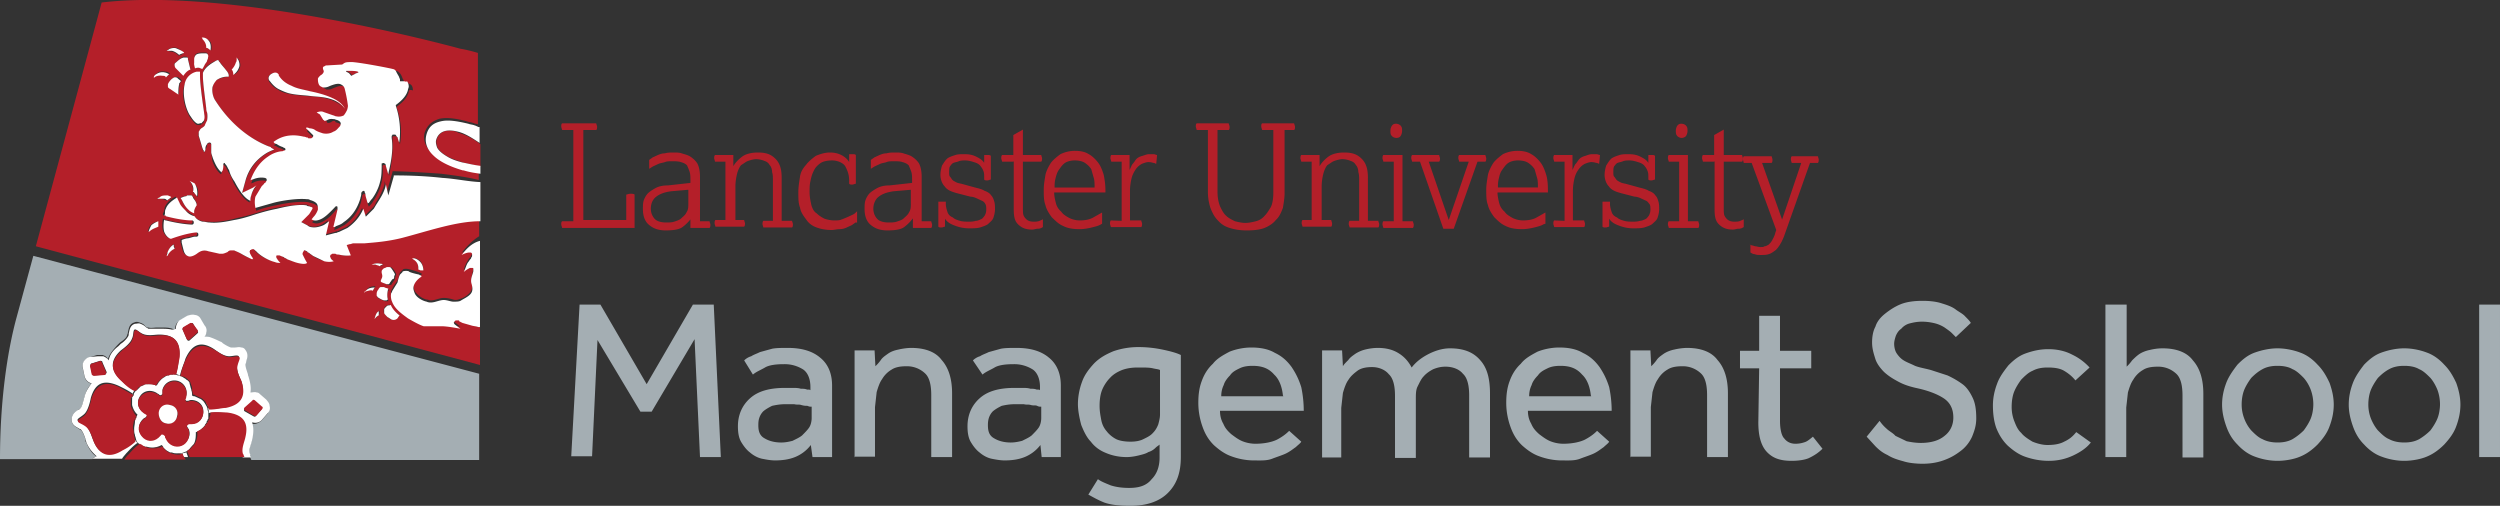 <?xml version="1.0" encoding="utf-8"?><svg xmlns="http://www.w3.org/2000/svg" xmlns:xlink="http://www.w3.org/1999/xlink" viewBox="0 0 600 121.4"><rect x="0" y="0" width="600" height="121.4" fill="#333333" stroke="none"/><g fill="#b41f29"><path d="M137.6 53V31.2h-2.7c0-.2-.2-.6-.2-.8 0-.4 0-.6.2-.8h8.2c0 .2.2.6.2.8 0 .4 0 .6-.2.8H140v21.6h10.3v-6.1c.2 0 .6-.2 1-.2s.8 0 1 .2v8h-17.4c0-.2-.2-.6-.2-.8 0-.4 0-.6.2-.8h2.7V53zm28.3-.6c-.6.8-1.3 1.5-2.1 2.1s-2.3.8-4 .8-2.9-.4-4-1.3c-1-.8-1.5-2.1-1.5-3.8 0-.8 0-1.5.2-2.1s.6-1.3 1-1.7 1-.8 1.9-1.3c.8-.4 1.7-.6 2.9-.6l5.4-.6v-.8c0-.6 0-1.3-.2-1.9s-.4-1-.6-1.5c-.4-.4-.8-.6-1.5-.8-.6-.2-1.3-.2-2.1-.2-.6 0-1.3 0-1.7.2-.6.2-1 .2-1.5.4l-1.3.6c-.4.2-.6.4-1 .6v-2.1c.2-.2.6-.4.8-.6l1.3-.6c.5-.2 1-.4 1.7-.4.6-.2 1.5-.2 2.1-.2s1.3 0 1.9.2 1.5.4 2.1.8 1.3 1 1.7 1.7c.4.8.6 1.9.6 3.1v10.7h2.3c0 .2.2.6.2.8s0 .6-.2.8h-4.6v-2.3h.2zm-.2-6.9l-4.6.4c-1.5.2-2.7.6-3.6 1.3s-1.3 1.7-1.3 2.9c0 1 .4 1.9 1 2.5s1.7.8 2.7.8c.6 0 1.3 0 1.9-.2s1.3-.4 1.7-.8 1-.8 1.3-1.5c.4-.6.4-1.3.4-2.1v-3.4h.5v.1zm8.4 7.5V38.8h-2.5c0-.2-.2-.6-.2-.8s0-.6.2-.8h4.4v2.7c.4-.8 1.3-1.7 2.1-2.3s2.1-1 3.8-1c1.9 0 3.1.4 4.2 1.5s1.5 2.5 1.5 4.6V53h2.5c0 .2.2.6.2.8s0 .6-.2.8h-6.9c0-.2-.2-.6-.2-.8s0-.6.2-.8h2.3v-9.6c0-.8 0-1.5-.2-2.1 0-.6-.2-1.3-.6-1.7-.2-.4-.6-.8-1.3-1-.4-.2-1.3-.4-1.9-.4s-1.3.2-1.9.4-1 .6-1.7 1c-.4.4-.8 1.3-1 2.1s-.4 1.9-.4 3.1v8h2.1c0 .2.2.6.2.8s0 .6-.2.8h-6.9c0-.2-.2-.6-.2-.8s0-.6.2-.8h2.5v.2h-.1zm31.2.4c-.2.2-.6.4-.8.6l-1.3.6c-.4.2-1 .4-1.7.4s-1.3.2-1.9.2c-1.3 0-2.5-.2-3.6-.6s-1.9-1-2.5-1.9c-.6-.8-1.3-1.7-1.5-2.9-.4-1-.4-2.3-.4-3.6s.2-2.5.4-3.8.8-2.1 1.5-2.9c.6-.8 1.5-1.5 2.3-2.1 1-.4 2.1-.8 3.4-.8 1 0 1.9.2 2.7.6s1.5 1 1.9 1.7V37h.8c.4 0 .6 0 .8.2v6.9c-.2 0-.6.2-.8.2-.4 0-.6 0-.8-.2v-.7c0-1.5-.4-2.5-1-3.6-.6-.8-1.9-1.3-3.1-1.3-1 0-2.1.2-2.7.6s-1.3 1-1.7 1.9c-.4.8-.6 1.5-.8 2.5-.2.8-.2 1.7-.2 2.5 0 1.3.2 2.1.4 3.1.2.8.6 1.7 1.3 2.1.6.6 1.3 1 1.9 1.3.6.2 1.5.4 2.3.4.6 0 1.3 0 1.7-.2.6-.2 1-.4 1.5-.6l1.3-.6c.4-.2.6-.4 1-.8v2.7h-.4zm13.8-1c-.6.8-1.3 1.5-2.1 2.1s-2.3.8-4 .8-2.9-.4-4-1.3c-1-.8-1.5-2.1-1.5-3.8 0-.8 0-1.5.2-2.1s.6-1.3 1-1.7 1-.8 1.9-1.3c.8-.4 1.7-.6 2.9-.6l5.4-.6v-.8c0-.6 0-1.3-.2-1.9s-.4-1-.6-1.5c-.4-.4-.8-.6-1.5-.8-.6-.2-1.3-.2-2.1-.2-.6 0-1.3 0-1.7.2-.6.2-1 .2-1.5.4l-1.3.6c-.4.2-.6.4-1 .6v-2.1c.2-.2.6-.4.8-.6l1.3-.6c.5-.2 1-.4 1.7-.4.6-.2 1.5-.2 2.1-.2s1.3 0 1.9.2 1.5.4 2.1.8 1.3 1 1.7 1.7c.4.8.6 1.9.6 3.1v10.7h2.3c0 .2.2.6.2.8s0 .6-.2.8h-4.4v-2.3zm0-6.9l-4.6.4c-1.5.2-2.7.6-3.6 1.3-.8.6-1.3 1.7-1.3 2.9 0 1 .4 1.9 1 2.5s1.7.8 2.7.8c.6 0 1.3 0 1.9-.2s1.3-.4 1.7-.8 1-.8 1.3-1.5c.4-.6.4-1.3.4-2.1v-3.4h.5v.1zm6.3 2.9h1.6v.6c0 .6.2 1.3.4 1.9s.6 1 1.3 1.3c.4.4 1 .6 1.7.8.6.2 1.5.2 2.1.2s1 0 1.7-.2c.4 0 .8-.2 1.3-.4.4-.2.6-.6.8-.8.2-.4.4-.8.4-1.5 0-.4 0-1-.2-1.3a1.56 1.56 0 0 0-.8-.8l-1.3-.6c-.4-.2-1-.4-1.5-.4l-3.1-.8c-1.5-.4-2.5-.8-3.1-1.7-.6-.6-1-1.7-1-2.7 0-.8.2-1.7.4-2.3.4-.6.8-1.3 1.3-1.7.6-.4 1.3-.6 1.9-.8s1.5-.2 2.1-.2c1.3 0 2.1.2 2.9.6s1.5.8 1.9 1.5v-1.9h.8c.4 0 .6 0 .8.2v5.7c-.2 0-.6.2-.8.2-.4 0-.6 0-.8-.2v-.8c0-.4 0-.8-.2-1.3s-.4-.8-.8-1.3c-.4-.4-.8-.6-1.5-.8-.6-.2-1.3-.4-2.1-.4-.4 0-1 0-1.5.2-.4.2-.8.2-1.3.4-.4.2-.6.6-.8.8-.2.4-.2.8-.2 1.5 0 .4 0 .8.2 1s.4.6.6.8.6.4 1 .6.8.2 1.5.4l2.9.8c.8.2 1.7.4 2.3.8.6.2 1.3.6 1.5 1 .4.4.6.8.8 1.5.2.6.2 1.3.2 1.9 0 .8-.2 1.5-.4 2.1s-.8 1-1.3 1.5c-.6.4-1.3.6-1.9.8-.8.2-1.7.2-2.5.2a9.34 9.34 0 0 1-3.4-.6c-1.1-.4-1.9-.8-2.5-1.7v1.9c-.2 0-.6.2-.8.2-.4 0-.6 0-.8-.2v-6h.2z"/><use xlink:href="#B"/><path d="M264.3 53.8c-.6.4-1.5.6-2.3.8s-1.9.4-2.9.4c-1.5 0-2.9-.2-4-.8-1-.4-1.9-1.3-2.7-2.1-.6-.8-1.3-1.9-1.5-2.9-.4-1-.4-2.3-.4-3.6s.2-2.3.4-3.6c.2-1 .8-2.1 1.3-2.9.6-.8 1.5-1.5 2.3-2.1a8.11 8.11 0 0 1 3.4-.8c1.3 0 2.5.2 3.4.8.8.4 1.7 1.3 2.3 2.1s1 1.9 1.3 2.9c.2 1 .4 2.3.4 3.6v.6H253c0 .8.2 1.7.4 2.5a3.93 3.93 0 0 0 1.3 2.1c.4.6 1 1 1.9 1.5.8.4 1.7.6 2.5.6 1.3 0 2.3-.2 3.1-.6l2.3-1.3v2.7l-.2.1zm-1.6-9c0-.6 0-1.5-.2-2.1l-.6-2.1c-.4-.6-.8-1-1.5-1.5-.6-.4-1.5-.6-2.5-.6-.8 0-1.7.2-2.3.6s-1 1-1.5 1.7c-.4.6-.6 1.3-.8 2.1s-.2 1.5-.2 2.1h9.6v-.2zm6.5 8.2V38.8h-2.5c0-.2-.2-.6-.2-.8s0-.6.2-.8h4.4v3.6l.6-1.3c.4-.4.6-.8 1-1.3.4-.4.8-.6 1.5-.8s1-.4 1.7-.4h1c.2 0 .6.2.8.2l-.2 2.1c-.2 0-.4-.2-.6-.2s-.6-.2-1.3-.2c-.4 0-1 .2-1.5.4a4.17 4.17 0 0 0-1.5 1.3c-.4.6-.8 1.3-1 2.1s-.4 1.9-.4 3.1v7.1h2.7c0 .2.2.6.2.8s0 .6-.2.8h-7.3c0-.2-.2-.6-.2-.8s0-.6.2-.8l2.6.1zm20.7-21.8h-2.7c0-.2-.2-.6-.2-.8 0-.4 0-.6.2-.8h7.7c0 .2.2.6.2.8 0 .4 0 .6-.2.8h-2.7v14.7c0 1.5.2 2.5.6 3.6.4.8.8 1.7 1.5 2.3.6.6 1.5 1 2.1 1.3.8.2 1.7.4 2.5.4s1.7-.2 2.5-.4a3.93 3.93 0 0 0 2.1-1.3c.6-.6 1-1.3 1.5-2.1.4-.8.6-2.1.6-3.4V31.2h-2.7c0-.2-.2-.6-.2-.8 0-.4 0-.6.2-.8h7.7c0 .2.2.6.2.8 0 .4 0 .6-.2.8h-2.3v15.1c0 1.3-.2 2.3-.4 3.6-.4 1-.8 2.1-1.7 2.9-.6.8-1.7 1.5-2.7 1.9s-2.5.6-4.2.6-2.9-.2-4.2-.6-2.1-1-2.9-1.9c-.8-.8-1.3-1.9-1.7-2.9-.4-1.3-.6-2.5-.6-3.8V31.2zM314.8 53V38.8h-2.5c0-.2-.2-.6-.2-.8s0-.6.2-.8h4.4v2.7c.4-.8 1.3-1.7 2.1-2.3s2.1-1 3.8-1c1.9 0 3.1.4 4.2 1.5s1.5 2.5 1.5 4.6V53h2.5c0 .2.2.6.2.8s0 .6-.2.8h-6.9c0-.2-.2-.6-.2-.8s0-.6.2-.8h2.3v-9.6c0-.8 0-1.5-.2-2.1 0-.6-.2-1.3-.6-1.7-.2-.4-.6-.8-1.3-1-.4-.2-1.3-.4-1.9-.4s-1.3.2-1.9.4-1 .6-1.7 1c-.4.4-.8 1.3-1 2.1s-.4 1.9-.4 3.1v8h2.3c0 .2.2.6.2.8s0 .6-.2.8h-6.9c0-.2-.2-.6-.2-.8s0-.6.2-.8h2.3l-.1.2zm19.7 0V38.8H332c0-.2-.2-.6-.2-.8s0-.6.2-.8h4.6v15.9h2.5c0 .2.2.6.2.8s0 .6-.2.8H332c0-.2-.2-.6-.2-.8s0-.6.2-.8h2.5V53zm.6-19.9a1.53 1.53 0 0 1-1-.4c-.4-.4-.4-.8-.4-1.3 0-.6.2-1 .4-1.3.4-.4.6-.4 1-.4a1.53 1.53 0 0 1 1 .4c.4.4.4.8.4 1.3 0 .6-.2 1-.4 1.3s-.6.4-1 .4zm5.7 5.7h-1.9c0-.2-.2-.6-.2-.8s0-.6.2-.8h6.5c0 .2.2.6.2.8s0 .6-.2.8h-2.5l4.8 14 4.8-14h-2.3c0-.2-.2-.6-.2-.8s0-.6.2-.8h6.3c0 .2.2.6.2.8s0 .6-.2.8h-1.9l-5.7 16.1h-2.5l-5.6-16.1zm29.7 15c-.6.4-1.5.6-2.3.8s-1.9.4-2.9.4c-1.5 0-2.9-.2-4-.8-1-.4-1.9-1.3-2.7-2.1-.6-.8-1.3-1.9-1.5-2.9-.4-1-.4-2.3-.4-3.6s.2-2.3.4-3.6c.2-1 .8-2.1 1.3-2.9.6-.8 1.5-1.5 2.3-2.1a8.11 8.11 0 0 1 3.4-.8c1.3 0 2.5.2 3.4.8.8.4 1.7 1.3 2.3 2.1s1 1.9 1.3 2.9.4 2.3.4 3.6v.6h-12.1c0 .8.2 1.7.4 2.5a3.93 3.93 0 0 0 1.3 2.1c.4.6 1 1 1.9 1.5.8.4 1.7.6 2.5.6 1.3 0 2.3-.2 3.1-.6l2.3-1.3v2.7l-.4.1zm-1.4-9c0-.6 0-1.5-.2-2.1l-.6-2.1c-.4-.6-.8-1-1.5-1.5-.6-.4-1.5-.6-2.5-.6-.8 0-1.7.2-2.3.6s-1 1-1.5 1.7-.6 1.3-.8 2.1-.2 1.5-.2 2.1h9.6v-.2zm6.4 8.2V38.8H373c0-.2-.2-.6-.2-.8s0-.6.2-.8h4.4v3.6l.6-1.3c.4-.4.6-.8 1-1.3.4-.4.8-.6 1.5-.8.6-.2 1-.4 1.7-.4h1c.2 0 .6.2.8.2l-.2 2.1c-.2 0-.4-.2-.6-.2s-.6-.2-1.3-.2c-.4 0-1 .2-1.5.4a4.17 4.17 0 0 0-1.5 1.3c-.5.7-.8 1.3-1 2.1s-.4 1.9-.4 3.1v7.1h2.7c0 .2.2.6.2.8s0 .6-.2.8H373c0-.2-.2-.6-.2-.8s0-.6.2-.8l2.5.1zm9.3-4.6h1.6v.6c0 .6.2 1.3.4 1.9s.6 1 1.3 1.3c.4.4 1 .6 1.7.8.6.2 1.5.2 2.1.2s1 0 1.7-.2c.4 0 .8-.2 1.3-.4.4-.2.6-.6.8-.8.2-.4.4-.8.4-1.5 0-.4 0-1-.2-1.3-.2-.2-.4-.6-.8-.8l-1.3-.6c-.4-.2-1-.4-1.5-.4l-3.1-.8c-1.5-.4-2.5-.8-3.1-1.7-.6-.6-1-1.7-1-2.7 0-.8.2-1.7.4-2.3.4-.6.8-1.3 1.3-1.7.6-.4 1.3-.6 1.9-.8s1.5-.2 2.1-.2c1.3 0 2.1.2 2.9.6s1.5.8 1.9 1.5v-1.9h.8c.4 0 .6 0 .8.2v5.7c-.2 0-.6.2-.8.2-.4 0-.6 0-.8-.2v-.8c0-.4 0-.8-.2-1.3s-.4-.8-.8-1.3c-.4-.4-.8-.6-1.5-.8-.6-.2-1.3-.4-2.1-.4-.4 0-1 0-1.5.2-.4.2-.8.2-1.3.4-.4.2-.6.6-.8.8-.2.4-.2.8-.2 1.5 0 .4 0 .8.2 1s.4.6.6.8.6.4 1 .6.8.2 1.5.4l2.9.8c.8.2 1.7.4 2.3.8.6.2 1.3.6 1.5 1 .4.4.6.8.8 1.5.2.6.2 1.3.2 1.9 0 .8-.2 1.5-.4 2.1s-.8 1-1.3 1.5c-.6.4-1.3.6-1.9.8-.8.2-1.7.2-2.5.2a9.34 9.34 0 0 1-3.4-.6c-1.1-.4-1.9-.8-2.5-1.7v1.9c-.2 0-.6.2-.8.2-.4 0-.6 0-.8-.2v-6h.2zM403 53V38.8h-2.5c0-.2-.2-.6-.2-.8s0-.6.2-.8h4.6v15.9h2.5c0 .2.2.6.2.8s0 .6-.2.8h-7.1c0-.2-.2-.6-.2-.8s0-.6.2-.8h2.5V53zm.6-19.9a1.53 1.53 0 0 1-1-.4c-.4-.4-.4-.8-.4-1.3 0-.6.2-1 .4-1.3.4-.4.6-.4 1-.4a1.53 1.53 0 0 1 1 .4c.4.4.4.8.4 1.3 0 .6-.2 1-.4 1.3a1.53 1.53 0 0 1-1 .4z"/><use xlink:href="#B" x="168.2"/><path d="M419.9 58.7c.4.2.8.2 1.3.4.4 0 .8.2 1.3.2.4 0 .8 0 1-.2.4 0 .6-.2 1-.4.2-.2.6-.6.8-1s.6-1 .8-1.9l.2-.6-5.9-16.1h-1.9c0-.2-.2-.6-.2-.8s0-.6.2-.8h6.7c0 .2.2.6.2.8s0 .6-.2.8h-2.3l4.8 13.6 4.6-13.6H430c0-.2-.2-.6-.2-.8s0-.6.2-.8h6.3c0 .2.2.6.2.8s0 .6-.2.8h-1.9l-6.3 17.8c-.6 1.5-1.3 2.5-1.9 3.1-.6.4-1 .8-1.7 1-.6.2-1.3.2-1.9.2s-1 0-1.5-.2c-.4 0-.6-.2-1-.4v-1.9h-.2z"/></g><path d="M139.1 73.1h5l11.1 19.1 11.1-19.1h5l1.7 36.6h-5l-1.3-28.3-10.3 17.4h-2.7l-10.3-17.2-1.3 27.9h-5l2-36.4zm55.5 33.7a9.02 9.02 0 0 1-3.8 2.9c-1.5.6-3.1.8-4.8.8-1 0-2.1-.2-3.1-.4s-2.1-.8-2.9-1.5c-.8-.6-1.5-1.5-2.1-2.5s-.8-2.3-.8-3.8c0-2.7 1-5 2.9-6.7s4.6-2.5 8.4-2.5h1.9c.6 0 1.3 0 1.9.2.6 0 1 0 1.5.2.4 0 .8 0 .8.2v-.8c0-1.9-.6-3.4-1.7-4.2a8.31 8.31 0 0 0-4.6-1.3c-1.9 0-3.6.2-4.6.8s-2.1 1-2.9 1.7l-2.1-3.4c.4-.4 1-.8 1.7-1 .6-.4 1.3-.6 2.1-1l2.9-.8c1-.2 2.3-.2 3.8-.2 3.4 0 5.9.8 7.7 2.3 1.9 1.5 2.9 3.8 2.9 6.7v17.2H195l-.4-2.9zm0-9.2c-.2 0-.4 0-.8-.2-.4 0-.8 0-1.5-.2-.6-.2-1 0-1.7-.2h-1.9c-1.5 0-2.5.2-3.4.4-.8.4-1.5.8-2.1 1.3-.4.4-.8 1-1 1.7-.2.6-.2 1.3-.2 1.7 0 1.5.4 2.5 1.5 3.1 1 .6 2.3 1 4 1 1 0 1.9-.2 2.7-.4.8-.4 1.7-.8 2.3-1.3.6-.6 1.3-1.3 1.7-1.9s.6-1.5.6-2.3v-2.7h-.2zm10.5 12.2V84.1h4.8l.2 3.8c.4-.4.8-.8 1.3-1.5.4-.6 1-1 1.7-1.5s1.5-.8 2.5-1c.8-.2 2.1-.4 3.1-.4 3.4 0 5.9 1 7.3 2.9 1.7 1.9 2.5 4.6 2.5 8v15.3h-5V94.8c0-2.3-.4-4.2-1.5-5.2a6.28 6.28 0 0 0-4.4-1.7c-1.5 0-2.7.2-3.6.8a6.34 6.34 0 0 0-2.3 2.3c-.6.8-1 2.1-1.3 3.1l-.4 3.6v11.9h-5l.1.2zm44.6-3a9.02 9.02 0 0 1-3.8 2.9c-1.5.6-3.1.8-4.8.8-1 0-2.1-.2-3.1-.4s-2.1-.8-2.9-1.5c-.8-.6-1.5-1.5-2.1-2.5s-.8-2.3-.8-3.8c0-2.7 1-5 2.9-6.7s4.6-2.5 8.4-2.5h1.9c.6 0 1.3 0 1.9.2.6 0 1 0 1.5.2.4 0 .8 0 .8.2v-.8c0-1.9-.6-3.4-1.7-4.2a8.31 8.31 0 0 0-4.6-1.3c-1.9 0-3.6.2-4.6.8s-2.1 1-2.9 1.7l-2.3-3.4c.4-.4 1-.8 1.7-1 .6-.4 1.3-.6 2.1-1l2.9-.8c1-.2 2.3-.2 3.8-.2 3.4 0 5.9.8 7.7 2.3 1.9 1.5 2.9 3.8 2.9 6.7v17.2H250l-.3-2.9zm0-9.2c-.2 0-.4 0-.8-.2s-.8 0-1.5-.2-1 0-1.7-.2h-1.9c-1.5 0-2.5.2-3.4.4-.8.4-1.5.8-2.1 1.3-.4.4-.8 1-1 1.7s-.2 1.3-.2 1.7c0 1.5.4 2.5 1.5 3.1 1 .6 2.3 1 4 1 1 0 1.9-.2 2.7-.4.8-.4 1.7-.8 2.3-1.3.6-.6 1.3-1.3 1.7-1.9s.6-1.5.6-2.3v-2.7h-.2zm13.8 17.4c.8.6 1.9 1 3.1 1.5 1.3.4 2.7.6 4.4.6 2.5 0 4.2-.6 5.4-2.1 1.3-1.3 1.9-3.1 1.9-5.2v-3.1c-.2.2-.6.4-1 .8s-1 .8-1.7 1c-.6.4-1.5.6-2.3.8s-1.9.4-2.9.4c-1.9 0-3.6-.4-5-1-1.5-.6-2.7-1.5-3.6-2.7-1-1-1.7-2.5-2.3-4-.4-1.5-.8-3.4-.8-5 0-1.9.4-3.8 1-5.4.6-1.7 1.7-3.1 2.9-4.4 1.3-1.3 2.7-2.1 4.6-2.9a18.23 18.23 0 0 1 5.9-1 28.1 28.1 0 0 1 5.9.6c1.9.4 3.4.8 4.4 1.3v24.5c0 3.8-1 6.5-3.1 8.6s-5.2 3.1-9 3.1c-2.5 0-4.6-.2-6.3-.8-1.5-.6-2.7-1.3-3.8-1.9l2.3-3.7zm14.9-26.2c-.4-.2-.8-.2-1.7-.4-.8-.2-1.9-.2-3.6-.2-1.5 0-2.7.2-3.8.6-1 .4-2.1 1-2.9 1.9-.8.8-1.5 1.9-1.9 2.9s-.6 2.3-.6 3.8c0 1.3.2 2.3.4 3.4.2 1 .6 1.9 1.3 2.7.6.8 1.5 1.5 2.3 1.9s2.1.6 3.4.6 2.3-.2 3.1-.6 1.7-.8 2.3-1.5c.6-.6 1-1.3 1.3-2.1.2-.8.4-1.5.4-2.3V88.8zm33.9 17.2c-.2.4-.8.8-1.3 1.3-.6.4-1.3 1-2.3 1.5-.8.4-2.1.8-3.4 1.3s-2.7.4-4.4.4c-1.9 0-3.8-.4-5.4-1-1.7-.6-3.1-1.7-4.2-2.7-1.3-1.3-2.1-2.7-2.7-4.4s-1-3.6-1-5.7c0-1.9.2-3.6.8-5.2.6-1.7 1.5-3.1 2.7-4.2 1-1.3 2.5-2.1 4-2.9 1.5-.6 3.4-1 5.2-1 2.3 0 4.2.4 5.7 1.3 1.7.8 2.9 1.9 4 3.4 1 1.5 1.7 2.9 2.3 4.8a27.6 27.6 0 0 1 .6 5.7h-20.1c0 1 .2 2.1.8 3.1.4 1 1 1.7 1.9 2.5.8.6 1.7 1.3 2.7 1.7s2.1.6 3.1.6c2.1 0 4-.4 5.2-1 1.5-.8 2.3-1.5 2.9-2.1l2.9 2.6zm-4.4-11.1c-.2-1.9-.8-3.8-2.1-5-1.3-1.5-2.9-2.1-5.2-2.1-1.3 0-2.3.2-3.1.6s-1.7.8-2.3 1.7c-.6.6-1.3 1.5-1.5 2.3-.4.8-.6 1.7-.6 2.7H308l-.1-.2zm9.4 14.9V84.1h4.8l.2 3.8c.2-.4.6-.8 1.3-1.5.4-.6 1-1 1.7-1.5a8.01 8.01 0 0 1 2.3-1c.8-.2 1.9-.4 3.1-.4 1.9 0 3.6.4 5 1.3 1.3.8 2.3 1.9 3.1 3.4 1-1.3 2.3-2.3 3.8-3.1s3.4-1.5 5.4-1.5c3.4 0 5.7 1 7.3 2.9 1.7 1.9 2.3 4.6 2.3 8v15.3h-5V94.9c0-2.3-.4-4.2-1.5-5.2-.8-1-2.3-1.7-4.2-1.7-1 0-1.9.2-2.9.6-.8.4-1.7 1-2.3 1.7-.6.6-1 1.5-1.5 2.5-.4.8-.4 1.9-.4 2.9v14.2h-5V95c0-2.3-.4-4.2-1.5-5.2-.8-1-2.3-1.7-4-1.7-1.3 0-2.5.2-3.4.8-.8.6-1.7 1.3-2.3 2.3-.6.8-1 2.1-1.3 3.1l-.4 3.6v11.9h-4.6zm68.9-3.8c-.2.4-.8.8-1.3 1.3-.6.4-1.3 1-2.3 1.5-.8.4-2.1.8-3.4 1.3s-2.7.4-4.4.4c-1.9 0-3.8-.4-5.4-1-1.7-.6-3.1-1.7-4.2-2.7-1.3-1.3-2.1-2.7-2.7-4.4s-1-3.6-1-5.7c0-1.9.2-3.6.8-5.2.6-1.7 1.5-3.1 2.7-4.2 1-1.3 2.5-2.1 4-2.9 1.5-.6 3.4-1 5.2-1 2.3 0 4.2.4 5.7 1.3 1.7.8 2.9 1.9 4 3.4 1 1.5 1.7 2.9 2.3 4.8a27.6 27.6 0 0 1 .6 5.7h-20.1c0 1 .2 2.1.8 3.1.4 1 1 1.7 1.9 2.5.8.6 1.7 1.3 2.7 1.7s2.1.6 3.1.6c2.1 0 4-.4 5.2-1 1.5-.8 2.3-1.5 2.9-2.1l2.9 2.6zm-4.4-11.1c-.2-1.9-.8-3.8-2.1-5-1.3-1.5-2.9-2.1-5.2-2.1-1.3 0-2.3.2-3.1.6s-1.7.8-2.3 1.7c-.6.6-1.3 1.5-1.5 2.3-.4.8-.6 1.7-.6 2.7h14.9l-.1-.2zm9.5 14.9V84.1h4.8l.2 3.8c.4-.4.8-.8 1.3-1.5.4-.6 1-1 1.7-1.5.6-.4 1.5-.8 2.5-1 .8-.2 2.1-.4 3.1-.4 3.4 0 5.9 1 7.3 2.9 1.7 1.9 2.5 4.6 2.5 8v15.3h-5V94.8c0-2.3-.4-4.2-1.5-5.2a6.28 6.28 0 0 0-4.4-1.7c-1.5 0-2.7.2-3.6.8a6.34 6.34 0 0 0-2.3 2.3c-.6.8-1 2.1-1.3 3.1l-.4 3.6v11.9h-5l.1.2zm30.9-21.4h-4.6v-4.2h4.6v-8.4h5v8.4h7.5v4.2h-7.5V101c0 2.1.4 3.6 1 4.2.6.8 1.5 1.3 2.7 1.3 1 0 1.7-.2 2.3-.4s1.3-.8 1.9-1.3l2.3 2.9c-1 1-2.1 1.7-3.4 2.3-1 .4-2.5.6-4 .6-2.7 0-4.6-.6-6.1-2.3-1.3-1.5-1.9-3.8-1.9-6.9l.2-13zm28.9 12.6a9.7 9.7 0 0 0 1.7 1.9c.6.6 1.5 1 2.1 1.7l2.7 1.3c1 .2 2.1.4 3.4.4 2.5 0 4.4-.6 5.7-1.7 1.3-1 2.1-2.5 2.1-4.4 0-2.1-.8-3.6-2.3-4.6s-3.8-1.9-6.7-2.5c-1.7-.4-2.9-.8-4.2-1.5s-2.3-1.3-3.4-2.3c-.8-.8-1.7-1.9-2.1-3.1-.4-1.3-.8-2.5-.8-4 0-1.3.2-2.7.8-3.8.4-1.3 1.3-2.3 2.3-3.1s2.3-1.7 3.8-2.3 3.4-.8 5.2-.8 3.4.2 4.6.6c1.3.4 2.5.8 3.4 1.5.8.6 1.7 1 2.3 1.7.6.6 1 1 1.3 1.5l-3.6 3.4-1-1c-.4-.4-1-.8-1.7-1.3a8.01 8.01 0 0 0-2.3-1c-.8-.2-1.9-.4-3.1-.4s-2.1.2-2.9.4a3.93 3.93 0 0 0-2.1 1.3c-.6.4-1 1-1.3 1.7-.2.6-.4 1.3-.4 1.9 0 .8.2 1.7.6 2.3s1 1.3 1.7 1.7c.6.4 1.7.8 2.7 1.3 1 .4 2.3.6 3.8 1l4 1.3c1.3.6 2.5 1.3 3.6 2.1s1.9 2.1 2.5 3.4.8 2.9.8 4.8c0 1.7-.4 2.9-1 4.4-.6 1.3-1.5 2.5-2.7 3.4-1.3 1-2.5 1.7-4.2 2.3s-3.4.8-5 .8-3.4-.2-4.6-.6c-1.5-.4-2.7-.8-3.8-1.5-1.3-.6-2.1-1.3-2.9-2.1l-2.1-2.3 3.1-3.8zm50.7 5.2c-1 1.3-2.5 2.3-4.2 3.1s-3.6 1.3-5.9 1.3c-2.1 0-4-.4-5.7-1s-3.1-1.7-4.2-2.7c-1.3-1.3-2.1-2.7-2.7-4.2-.6-1.7-.8-3.6-.8-5.4 0-1.9.4-3.6 1-5.2.6-1.7 1.7-3.1 2.7-4.4 1.3-1.3 2.5-2.3 4.2-2.9s3.4-1 5.4-1 4 .4 5.7 1.3c1.7.8 3.1 1.9 4.2 3.1l-3.4 3.1c-.8-1-1.7-1.7-2.7-2.3s-2.3-.8-4-.8c-1.3 0-2.5.2-3.6.8-1 .4-1.9 1.3-2.7 2.1-.6.8-1.3 1.9-1.7 2.9s-.6 2.3-.6 3.6a9.34 9.34 0 0 0 .6 3.4c.4 1 .8 2.1 1.7 2.9.6.8 1.7 1.5 2.7 2.1 1 .4 2.3.8 3.6.8 1.5 0 2.9-.2 4-.8 1.3-.6 2.1-1.3 2.9-2.3l3.5 2.5zm3.8-33.1h4.8V88c.4-.4.8-.8 1.3-1.5.4-.4 1-1 1.7-1.5.6-.4 1.5-.8 2.5-1 .8-.2 1.9-.4 3.1-.4 3.4 0 5.9 1 7.3 2.9 1.7 1.9 2.5 4.6 2.5 8v15.3h-5V94.9c0-2.3-.4-4.2-1.5-5.2a6.28 6.28 0 0 0-4.4-1.7c-1.5 0-2.7.2-3.6.8a6.34 6.34 0 0 0-2.3 2.3c-.6.8-1 2.1-1.3 3.1l-.4 3.6v11.9h-5V73.1h.3zm41 37.5c-1.9 0-3.8-.4-5.4-1-1.7-.6-3.1-1.7-4.2-2.9-1.3-1.3-2.1-2.7-2.7-4.4s-1-3.4-1-5.2c0-1.9.4-3.6 1-5.2s1.7-3.1 2.7-4.4c1.3-1.3 2.5-2.3 4.2-2.9s3.6-1 5.4-1 3.8.4 5.4 1c1.7.6 3.1 1.7 4.2 2.9 1.3 1.3 2.1 2.7 2.9 4.4.6 1.7 1 3.4 1 5.2 0 1.9-.4 3.6-1 5.2-.6 1.7-1.7 3.1-2.9 4.4-1.3 1.3-2.7 2.3-4.2 2.9-1.4.6-3.5 1-5.4 1zm0-4.4c1.3 0 2.5-.2 3.6-.8 1-.6 1.9-1.3 2.7-2.1.6-.8 1.3-1.9 1.7-2.9s.6-2.3.6-3.4a10.16 10.16 0 0 0-.6-3.4c-.4-1.1-1-2.1-1.7-2.9-.8-.8-1.7-1.7-2.7-2.1-1-.6-2.3-.8-3.6-.8s-2.5.2-3.6.8-1.9 1.3-2.7 2.1c-.6.8-1.3 1.9-1.7 2.9s-.6 2.3-.6 3.4a9.34 9.34 0 0 0 .6 3.4c.4 1.1 1 2.1 1.7 2.9.8.8 1.7 1.7 2.7 2.1 1.1.6 2.4.8 3.6.8zm30.4 4.4c-1.9 0-3.8-.4-5.4-1-1.7-.6-3.1-1.7-4.2-2.9-1.3-1.3-2.1-2.7-2.7-4.4s-1-3.4-1-5.2c0-1.9.4-3.6 1-5.2s1.7-3.1 2.7-4.4c1.3-1.3 2.5-2.3 4.2-2.9s3.6-1 5.4-1c1.9 0 3.8.4 5.4 1 1.7.6 3.1 1.7 4.2 2.9 1.3 1.3 2.1 2.7 2.9 4.4.6 1.7 1 3.4 1 5.2 0 1.9-.4 3.6-1 5.2-.6 1.7-1.7 3.1-2.9 4.4-1.3 1.3-2.7 2.3-4.2 2.9-1.4.6-3.5 1-5.4 1zm0-4.4c1.3 0 2.5-.2 3.6-.8 1-.6 1.9-1.3 2.7-2.1.6-.8 1.3-1.9 1.7-2.9s.6-2.3.6-3.4a10.16 10.16 0 0 0-.6-3.4c-.4-1-1-2.1-1.7-2.9-.8-.8-1.7-1.7-2.7-2.1-1-.6-2.3-.8-3.6-.8s-2.5.2-3.6.8-1.9 1.3-2.7 2.1c-.6.8-1.3 1.9-1.7 2.9s-.6 2.3-.6 3.4a9.34 9.34 0 0 0 .6 3.4c.4 1 1 2.1 1.7 2.9.8.8 1.7 1.7 2.7 2.1 1.1.6 2.4.8 3.6.8zm18-33.1h5v36.6h-5V73.1zM8 61.4L4 76.1c-2.3 8.4-4 20.3-4 34.1h22.2a1.1 1.1 0 0 1 1-.6c-1-.6-1.9-1.9-2.5-3.4-.2-.2-.2-.4-.2-.8-.2-.6-.6-1.7-1-2.1-.2-.2-.4-.2-.6-.4-.6-.4-1.7-.8-1.7-2.1s.8-1.9 1.5-2.3c.2-.2.4-.4.6-.4.4-.4.6-1.5.8-2.1 0-.2.2-.6.2-.8.4-1.5 1-2.5 1.7-3.1-.8-.2-1.5-.8-1.7-1.7l-.4-1.9c-.2-.6 0-1.3.2-1.7s.8-.8 1.3-1l1.9-.6h1.3c.6.2 1 .4 1.3 1 .4-1.3 1.3-2.3 2.3-3.4l.6-.6c.6-.4 1.5-1 1.7-1.7 0-.2.2-.4.2-.8.2-.6.2-1.9 1.5-2.3.4-.2.8-.2 1.3 0 .6.2 1 .4 1.3.8.2.2.4.4.6.4h.2c.6.2 1.5 0 2.1 0h.8c1 0 1.9 0 2.5.2.2 0 .6.2 1 .4 0-.8.2-1.7 1-2.1l1.7-1c.6-.4 1.3-.4 1.9-.2s1 .4 1.3.8l1 1.7c.4.4.4 1 .4 1.7 0 .4-.2.6-.4 1 .6 0 1 0 1.5.2.8.2 1.5.6 2.3 1 .2.2.4.2.6.4.6.4 1.3.8 1.9 1h1c.4 0 1-.2 1.5 0 .4.2.8.4 1 .6l-.2.2.2-.2c.8 1 .4 2.1.2 2.7-.2.2-.2.6-.2.8 0 .6.4 1.5.6 2.3.2.2.2.6.2.8.4 1.3.6 2.5.4 3.6.4-.2 1-.2 1.5 0 .2 0 .6.2.8.4l1.5 1.3c.4.4.8.8.8 1.5 0 .6 0 1.3-.4 1.7l-1.3 1.5c-.6.6-1.5 1-2.3.8h-.2c.4 1 .4 2.3 0 4.2 0 .2-.2.6-.2.8-.2.6-.4 1.7-.4 2.3 0 .2.2.4.4.8 0 .2.2.4.2.6H115V89.7L8 61.4z" fill="#a4aeb3"/><path d="M84 16.8h-.8c-.4.2.2.4.4.4.2.2.6.4.8.8h.2l.8-.4c.2 0 1-.4 1-.6-.3-.2-2.2-.2-2.4-.2zM8.6 59.1l106.6 28.5V78h-.4c-.4 0-1-.2-1.7-.4L111 77c-.6-.2-.8-.2-.8-.4 0 0-.2 0-.2-.2h-.4c-.2 0-.2 0-.4.2 0 0 0 .2-.2.2v.4c0 .2.2.2.2.2l1.3 1c-1-.2-3.4-.4-4.4-.6h-4.4c-.6-.2-2.3-.8-3.8-1.9-1.7-1-3.1-2.3-3.8-4-.2-.4-.4-1.3-.2-2.1 0-.2 0-.2.2-.4.2-.6.8-1.3 1.3-2.1.4-.8.4-1.5.6-1.9l.8-.8c.6-.2 1.3 0 1.3 0s1.7.4 2.5.8c.2 0 .2 0 .4.2.2 0 .2 0 .2.2 0 0 0 .2-.2.2s-1.5.8-1.7 2.1c-.2.4 0 1 .2 1.7.6 1 1.9 1.9 2.9 2.1.4 0 .6.2 1 .2 1 0 2.1-.6 3.1-.6.8 0 1.7.2 2.3.4s1.3 0 1.7-.2c.8-.2 1.7-.8 2.3-1.5.6-.8.6-1.5.4-2.5s.2-2.1.4-3.1V64l-.2-.2h-.6l-1.5 1a8.01 8.01 0 0 1 1-2.3c.2-.4.4-.6.6-.8s.2-.4.2-.4.2-.2.2-.4v-.4c0-.2-.2-.2-.4-.4h-.2c-.4 0-.8.2-1.5.4-.2 0-.2.2-.4.2.6-.8 2.1-2.7 4.2-4v-3.8c-5.9 0-12.4 2.3-18.8 4-3.4.8-6.7 1.3-9 1.3h-2.7c-.4 0-.6.2-.8.2 0 0-.6.2-.8.2l1 2.5c-.4.2-1.5.4-2.9-.2-.2 0-.6-.2-.8-.2h-.6c-.2 0-.2 0-.4.2l-.2.2v.4s.2.4.8 1c-.6.2-1.5.2-2.3 0a6.81 6.81 0 0 1-2.7-1.3c-.4-.2-.6-.4-.8-.6s-.4-.2-.4-.2-.2-.2-.6-.4h-.4c-.2 0-.2.2-.2.4v.6a66.69 66.69 0 0 0 1 1.9c-.6.2-1.5.2-2.3 0s-1.7-.6-2.3-.8c-.4-.2-.6-.2-.8-.4-.2 0-.2-.2-.2-.2s-.6-.4-1-.4h-.6c-.2 0-.2.2-.2.2 0 .2 0 .4.2.6.2.4.6.8.8 1-.4 0-.8 0-1.3-.2-1.7-.4-3.8-1.5-4.6-2.7l-.2-.2c0-.2-.2-.2-.4-.2s-.4 0-.6.2l-.2.2v.6c.2.4.4.6.6 1 0 .2.2.2.2.4h-.4c-.6-.2-1.5-.6-2.5-1.3-.8-.4-1.3-.6-1.7-.8h-.8c-.2 0-.4.2-.8.4-.4.4-.8.4-1.3.4h-.6l-2.7-.6c-1-.2-1.9 0-2.5.4-1 .8-1.7 1-2.3.8s-.8-.6-1-1c-.2-.6-.4-1.5-.6-2.3v-.6c.6-.2 1-.2 1.5-.4.6-.2 1.3-.2 1.7-.4h.4c.2 0 .4-.2.4-.4V56c0-.2-.2-.4-.4-.4h-.2s-2.3.2-5.9 1.5h-.2c-.4 0-1-.6-1.5-1.7-.2-.8-.2-1.9 0-2.9.2 0 .2 0 .4.2 4 1 6.3 1 6.3 1 .2 0 .4-.2.4-.4v-.2c0-.2-.2-.4-.4-.4h-.2c-.2 0-2.3 0-6.1-1-.2 0-.4 0-.4-.2s0-.4.2-.6c0-.4.2-.6.2-1 .4-1.3 1.7-2.3 2.7-2.7.2.4.4.8.6 1.3.4.6.8 1.3 1.5 1.9.6.4 1.3.8 2.1 1.3.4.6 1 1 1.9 1.3.6.2 1 .2 1.7.2 2.1.2 4-.2 5.9-.6 1.3-.4 2.7-.6 4-1 2.1-.6 4.2-1.3 6.3-1.7 4.2-.8 6.3-.8 7.1-.8.2 0 .4 0 .6.2.6.2.8.4.8.4v.2c0 .2-.2.6-.8 1.3L72 53.1l1.5.8c.2.2.6.2.8.4.8.2 1.9.2 2.9-.4.4-.2 1-.6 1.5-1l-.8 3.4 2.3-.6c.2 0 .4-.2.6-.2h.2c.8-.4 1.7-.8 2.1-1 1.7-1 2.9-2.7 3.8-4.6l.6 1.9 1.9-1.9c.2-.2.6-.6.8-1.3.6-.8 1.5-2.5 2.1-4.4v-.8l.6 2.5 1.3-4.6v-.2c1.5 0 6.5.2 11.7.6 3.1.4 6.3.8 9 1.5v-2.1c-1.3-.2-2.7-.6-4-.8h-.2c-3.1-.8-5.7-2.1-7.1-3.6-1.5-1.5-2.1-3.1-1.7-4.8.6-1.9 1.9-2.9 3.6-3.4 1.9-.4 4.2 0 6.5.6.4.2 1 .2 1.5.4.2 0 .4.2.6.2s.4 0 .6.2V12.7c-2.7-.8-4.2-1-4.2-1S56.7-3.2 24.4.6L8.6 59.1zm90.7 2.7c.4.2 1 .4 1.5.8.4.4.8 1.3.8 2.1h-.6c-.2 0-.4-.2-.6-.2v-.2c0-.6-.2-1.5-1.1-2.5h-.4.4zm-8.2 12.8v.8c-.2.2-.6.4-.8.8l-.2.2c0-.6.2-1.4 1-1.8zm2.1-2.5c0 .2-.2.2-.4.2h-.4c-.4-.2-1-.4-1.7-.8-.2-.2-.2-.2-.2-.4v-.4c0-.4.2-.6.4-1s.4-.6.6-.6h.8c.2 0 .6.2 1 .4 0 .2 0 .2-.2.4-.3.9-.1 1.7.1 2.2zm2.6 3.5c-.2.2-.4.4-.6.8-.4.2-.8.4-1.3.2-.2 0-.6-.2-1-.6s-.6-.8-.8-1v-.8c0-.2.2-.2.2-.4 0 0 0-.2.2-.2l.2-.2c.2 0 .2-.2.4-.2s.4-.2.4 0c.6 1 1.4 1.8 2.3 2.4zm-2.1-11.5c.2 0 .4.2.6.4s.6.8.8 1.3c0 .2-.2.4-.2.6s-.2.6-.2.8c-.2.2-.4.6-.6.8 0 .2-.2.2-.2.4h-.6c-.2 0-.4-.2-.6-.2-.4-.2-.6-.4-.8-.4-.2-.2-.2-.2 0-.2v-.2c0-.2 0-.2.2-.4 0-.4.2-.8 0-1.3v-.4c0-.2.2-.4.4-.4.2-.2.6-.2.8-.4-.1-.4.2-.4.4-.4zm-2.3-.8c.2 0 .4.2.6.2-.2.2-.6.2-.8.4a1.53 1.53 0 0 0-1-.4h-.6c.3-.2.9-.4 1.8-.2zm-3.2 6c.4-.4 1-.6 1.9-.6 0 .2-.2.2-.2.4 0 0-.2.2-.2.4-.4 0-1 0-1.7.2 0 0-.2 0-.2.2 0-.1.2-.4.4-.6zm-47.9-8.8c.2-.6.6-1.5 1.5-1.9v.4c0 .2.2.4.2.6-.6.2-1.3.6-1.7 1.5 0 0 0 .2-.2.2-.1-.1-.1-.5.2-.8zM65 17.8c.4-.4 1.3-.2 1.7.2v.2c.6 1 1.7 1.9 3.1 2.5 1.5.6 2.9.8 4.4 1.3s3.1.6 4.6 1.3c1.5.6 2.9 1.7 3.8 2.9-1-1.3-2.5-2.1-4-2.5s-2.9-.6-4.6-.6c-1.5-.2-3.1-.2-4.8-.6-.8-.2-1.7-.4-2.5-1-.8-.4-1.5-1-2.1-1.9-.3-.5-.3-1.4.4-1.8zm-8.2-2.7c0-.2 0-.4.2-.8v-.4c.2.2.2.4.4.6.2.4.4 1 .2 1.7-.2.6-.4 1-1.3 1.7 0-.4-.2-.8-.4-1.3.1-.2.7-.7.9-1.5zm-8-6.1c.4.2 1 .4 1.5.8.4.4.6 1.3.4 2.3-.2-.2-.4-.4-.8-.6h-.2c0-.4 0-1.5-.6-2.3-.4-.2-.4-.2-.6-.4.1 0 .1.2.3.2zM47 13c.4-.4 1.3-.4 1.9-.4h.4c.4 0 .4.2.6.4v.8c0 .2-.2.4-.2.6s-.4.6-.6 1-.4.6-.6 1c-.2 0-.2-.2-.4-.2h-1.2v-2.3c-.4-.3-.1-.7.1-.9zm-2.3.6c.2 0 .2.2.4.2v.2l.6 2.5c-.6.4-1.3.8-1.7 1.5l-1.9-1.9c-.2-.4-.4-.6-.2-.8 0-.2 0-.2.2-.2l.2-.2a7.66 7.66 0 0 1 1.7-1.3h.7zm-4-1.9c.4-.2 1-.4 1.7-.2.4.2 1 .4 1.7 1.3-.2 0-.2 0-.4.2s-.6.2-.8.4c-.2-.2-.6-.8-1.7-1-.2 0-.4 0-.8-.2H40c.3-.2.5-.5.7-.5zm-3 5.9c.4-.4 1-.6 2.1-.4.4 0 .6.2 1 .4l-.8.8c-.2-.2-.4-.2-.6-.4-.4-.2-1-.2-1.9 0-.2 0-.2 0-.4.2 0 0 .2-.4.6-.6zm0 36.9c-.6 0-1.5.4-2.1 1l-.2.2c.2-.4.2-.8.6-1.5.4-.4.8-.8 1.7-1v1.3zm2.3-6.3c-.2-.2-.6-.2-.8-.4-.4 0-.8-.2-1.3 0h-.2c.2-.2.4-.2.6-.4.6-.2 1.3-.4 2.1-.2.2 0 .4.2.8.4-.5 0-.9.4-1.2.6zm3-25.6c-.6-.4-1.3-.8-1.9-1.3-.4-.2-.6-.4-.6-.6a.37.37 0 0 1 0-.6c.2-.6.8-1.3 1.3-1.5.4-.2.8-.2 1 0 .2 0 .8.6.8.8 0 0 0 .2-.2.2 0 .2 0 .2-.2.4-.2 1-.4 1.8-.2 2.6zM47.2 49c0 .2-.4.6-.6 1.5v.6c-.4-.2-.8-.4-1.3-.8-.8-.6-1.5-1.7-1.7-2.5 0-.2-.2-.2-.2-.4.4-.2 1-.4 1.3-.4s.4 0 .4-.2h.8l.4.4c.2.2.4.6.6 1 .3.4.3.6.3.8zm.2-1.7c-.4-.6-.8-1-.8-1h-.2c0-.4 0-1.5-.6-2.5l-.2-.2c.4.2.8.4 1.3.8s.9 1.5.5 2.9zm0-17.3c-.4 0-.8-.6-1.7-1.7-1-1.5-2.3-5-1.5-7.7.4-1.5 1.3-2.7 2.9-3.1h.9v1c0 2.3 1 8.6 1 9V29c0 .2-.2.6-.4.6-.2.2-.4.4-.6.4h-.6zm12.5 18.6c-1.5-.8-2.7-2.7-3.8-4.6-.4-1-.8-2.1-1.3-2.7-.2-.4-.2-.6-.4-.8 0-.2-.2-.4-.2-.4s0-.2-.2-.2c0 0 0-.2-.2-.2l-.2-.2c-.2 0-.2 0-.2.2v.4c0 .2-.2.6-.2 1.3 0 .2 0 .2-.2.4-1-.8-1.7-2.1-2.1-3.4 0-.8-.2-1.3-.2-1.7v-1.9c0-.2-.2-.4-.4-.4s-.6 0-.6.4c0 .2-.2.8-.4 1v.2c0 .2-.2.4-.2.6l-.2-.2c0-.2-.2-.2-.2-.4-.2-.4-.4-1-.6-1.9-.2-.6-.4-1.3-.4-1.3-.2-.4 0-.8 0-1s.2-.4.4-.6l1-1c.4-.4.6-.8.6-1.3.2-.8 0-1.9 0-1.9s0-.4-.2-1c-.2-1.9-.8-6.1-.8-7.7v-.8c.4-1.7 2.5-2.7 3.1-2.9.4-.2.4-.2.6-.2 0 0 .2.2.4.6.4.4.8 1 1.5 1.9.6.6.6 1 .6 1.3 0 .2-.2.2-.2.2h-.2c-1 .2-1.9.4-2.5.8s-.8 1-1 1.7c-.2 1 0 2.3.6 3.1 4 6.5 9 9.6 12.8 11.1l.6.3s.2 0 .2.2c.2 0 .4.2.6.4-.8.2-1.5.6-2.1 1-2.3 1.5-3.8 3.6-4.8 6.5l-.8 2.9 2.7-1.3c.2 0 .4-.2.6-.2-.6.6-1 1.5-1.3 2.5.1.2-.2.8-.2 1.2zM98.1 22c-.4 1.7-1.9 2.9-2.9 3.6v.2c1.5 4.2 1 7.7.8 8.8-.2-.4-.4-1.3-.4-1.3s0-.2-.2-.2c0-.2-.2-.4-.4-.4h-.6c-.2 0-.2.2-.2.4v.4c.2 3.4-.4 6.7-.8 8.6v.2c-.2-.8-.6-1.9-.6-2.1-.2-.4-.2-.6-.4-.6H92l-.2.2v.2a10.35 10.35 0 0 1-.4 4.4c-.4 1.7-1.3 3.1-1.9 4-.2.4-.6.8-.8 1l-.2.2c0-.2-.2-.4-.2-.6-.2-.4-.2-1-.4-1.7 0-.2 0-.4-.2-.6 0-.2-.2-.2-.2-.2-.2 0-.2 0-.4.2 0 0-.2.2-.2.4v.2c0 .4-.2.6-.2 1-.8 2.9-2.5 4.6-4 5.7-.8.4-1.5.8-1.9 1-.2 0-.4.2-.6.2.2-.8.8-3.1 1-4.2v-.4c0-.2-.2-.2-.2-.4h-.2l-.2.2c-1.3 1.7-2.5 2.5-3.4 2.9-.8.4-1.5.4-1.9.2-.2 0-.4-.2-.4-.2l.6-.6c.4-.4.8-1 1-1.7.2-.4.2-.8-.2-1.3-.2-.4-.8-.8-1.7-1-.2 0-.6-.2-.8-.2-2.1-.2-5 .2-7.7.8-2.1.4-4 1-4.6 1.3-.2-1-.2-2.1 0-2.7.2-1 .8-1.9 1.5-2.5l1-1s.2-.2.2-.4v-.4c0-.2-.2-.2-.4-.2-1-.2-1.9 0-2.5.2-.4.2-.8.4-1 .4 1-3.1 2.7-4.8 4.2-5.7 1.7-1 2.9-1.3 3.4-1.3.2 0 .4 0 .6-.2.2 0 .2-.2.2-.2v-.2c0-.2 0-.2-.2-.2-.2-.2-.4-.2-.4-.2s-.6-.4-1.3-.6c-.4-.2-.6-.4-.8-.4 0 0-.2 0-.2-.2 2.7-2.1 5.9-1.7 7.3-1.3.4 0 .6.2.8.2h.2c.2 0 .2 0 .2.2h.6c.2 0 .2-.2.4-.4v-.4l-1.6-1.6v-.2c.2 0 .4.2.8.2.4.2 1 .4 1.3.4.6.4 1.3.8 1.9.8 1 .2 1.9 0 2.5-.4s1-.8 1.3-1c.2-.2.4-.4.4-.6.2-.4 0-.8-.4-1-.2-.2-.6-.2-1-.4 0-.4-.6-.4-1 0-.4.2-.6.2-.8.2 0 0-.2 0-.2-.2l-.8-1.3c-.4-.2-.6-.4-.6-.4l-.2-.2h.2c.6-.2 1-.2 1.5 0 .4.2 1 .4 2.3.8.2 0 .4 0 .6.2a2.8 2.8 0 0 0 1.9-.2c.4-.2.6-.8.8-1.3.2-.6.2-1 .2-1s-.2-1.9-.8-4.2c-.2-.6-.6-1-1-1-.6-.2-1.5 0-1.9.2-.6.2-1 .4-1 .4-.4.2-1 .2-1.3.2-.4-.2-.8-.4-1-.8s-.4-.8-.2-1.3c0-.2.4-.6.6-.8.4-.2.8-.6.8-1 0-.2-.4-.6-.2-.8 0-.2.2-.2.4-.4.2 0 .4-.2.6-.2.8 0 3.4-.2 3.4-.2.2-.2.4-.4.8-.4.4-.2.8-.2 1.9-.2 2.5.2 9.2 1.5 9.8 1.7.2 0 .4.2.6.4.4.4.6 1 .8 1.5.2.2.2.4.2.6v.4h1c.2 0 .6.2.8.4s.4.6.4 1.3c-1-.3-1 .1-1 .3zm9 9.4c-1 .2-1.9.8-2.3 2.1-.2.6 0 1.3.2 1.9.4.8 1.3 1.5 2.3 2.1s2.5 1 3.8 1.5l4.2 1v-5.4c-1.7-1.3-3.6-2.3-5.2-2.7-.9-.5-2-.7-3-.5z" fill="#b41f29"/><g fill="#fff"><path d="M89.9 76.5c.2 0 .2-.3 0 0 .4-.4.8-.8 1-.8v-1c-.6.3-.8 1.1-1 1.8zm16.3-33.8c-5.2-.6-10.1-.6-11.7-.6v.2l-1.3 4.6-.6-2.7v.2c-.4 1.9-1.5 3.4-2.1 4.4-.4.6-.6 1-.8 1.3L87.8 52l-.6-1.9c-.8 1.9-2.1 3.4-3.8 4.6-.4.2-1.3.6-2.1 1h-.2c-.2.2-.4.2-.6.2l-2.3.6.8-3.4c-.6.4-1 .8-1.5 1-1 .4-1.9.6-2.9.4-.2 0-.6-.2-.8-.4l-1.5-.8 1.9-1.9c.4-.6.6-1 .8-1.3v-.2c0-.2-.4-.2-.8-.4-.2 0-.4 0-.6-.2-1-.2-3.1-.2-7.1.8-2.1.4-4.2 1-6.3 1.7-1.3.4-2.7.8-4 1-1.9.4-4 .8-5.9.6-.6 0-1-.2-1.7-.2-.8-.2-1.5-.6-1.9-1.3a3.93 3.93 0 0 1-2.1-1.3c-.6-.6-1.3-1.3-1.5-1.9-.2-.4-.4-.8-.6-1.3-1 .6-2.3 1.5-2.7 2.7-.2.4-.2.6-.2 1 0 .2 0 .4-.2.6.2 0 .4 0 .4.2 3.8 1 5.9 1 6.1 1h.2c.2 0 .4.2.4.4v.2c0 .2-.2.4-.4.4 0 0-2.3 0-6.3-1-.2 0-.2 0-.4-.2-.2 1-.2 2.1 0 2.9.4 1 1 1.5 1.5 1.7h.2c3.6-1.3 5.7-1.5 5.9-1.5h.2c.2 0 .4.2.4.4v.2c0 .2-.2.4-.4.4h-.4c-.4 0-.8.2-1.7.4-.4 0-1 .2-1.5.4v.6c.2.8.4 1.7.6 2.3.2.4.4.8 1 1 .4.2 1.3 0 2.3-.8.6-.4 1.3-.8 2.5-.4l2.7.6h.6c.4 0 .8-.2 1.3-.4.2-.2.4-.4.8-.4h.8c.4.2 1 .4 1.7.8 1 .6 1.9 1 2.5 1.3h.4s-.2-.2-.2-.4c-.2-.2-.4-.6-.6-1 0-.2-.2-.4 0-.6 0-.2 0-.2.2-.2.2-.2.4-.2.6-.2s.2.2.4.2c0 .2.2.2.2.2.8 1 2.9 2.3 4.6 2.7.4.2 1 .2 1.3.2-.2-.2-.6-.6-.8-1-.2-.2-.2-.4-.2-.6s.2-.2.2-.2h.6c.4.2 1 .4 1 .4l.2.2c.2 0 .4.2.8.4.6.2 1.5.6 2.3.8s1.9.4 2.3 0c-.6-1-1-1.9-1-1.9s-.2-.2 0-.6c0-.2.2-.2.2-.4.2-.2.4-.2.4 0 .4 0 .6.4.6.4s.2 0 .4.2.6.4.8.6c.8.4 1.7.8 2.7 1.3.8.2 1.7.2 2.3 0-.6-.4-.8-.8-.8-1 0 0-.2-.2 0-.4 0 0 0-.2.2-.2.2-.2.2-.2.4-.2h.6c.2.2.6.2.8.2 1.7.4 2.7.2 2.9.2l-1-2.5c.2 0 .6-.2.8-.2s.6-.2.8-.2h2.7c2.3-.2 5.4-.4 9-1.3 6.5-1.7 13-4 18.8-4v-9.4c-2.8-.1-5.9-.8-9.1-1zM111 39c-1.5-.4-2.7-.8-3.8-1.5-1-.6-1.9-1.3-2.3-2.1-.2-.6-.4-1.3-.2-1.9.4-1.3 1.3-1.9 2.3-2.1s2.1 0 2.9.2c1.7.4 3.4 1.5 5.2 2.7v-3.8c-.2 0-.4 0-.6-.2-.2 0-.4-.2-.6-.2-.4-.2-1-.2-1.5-.4-2.5-.6-4.8-1-6.5-.6-1.9.4-3.1 1.3-3.6 3.4-.4 1.7.2 3.4 1.7 4.8 1.5 1.5 4 2.7 7.1 3.6h.2c1.3.4 2.5.6 4 .8v-1.9c-1.7-.2-3.2-.6-4.3-.8zm-10.6 25.3v.4c.2 0 .4.2.6.2h.6c0-1-.4-1.7-.8-2.1s-1-.8-1.5-.8h-.4l.2.2c1.1.6 1.3 1.5 1.3 2.1zm-7.2 9c-.2 0-.4.2-.4.2l-.4.4s-.2.2-.2.4v.8c0 .2.4.6.8 1 .4.2.6.4 1 .6.6.2 1 0 1.3-.2.2-.2.4-.6.6-.8-.8-.6-1.7-1.5-2.1-2.5-.3.1-.6.1-.6.1zm-1.6-8.2v.4c.2.6.2 1 0 1.3 0 .2-.2.4-.2.4v.4c.2.2.4.2.8.4.2 0 .4.2.6.2h.6c0-.2.2-.2.2-.4.2-.2.4-.6.6-.8.4 0 .4-.4.4-.6s.2-.4.2-.6c-.2-.4-.6-1-.8-1.3-.2-.2-.2-.4-.6-.4h-.6c-.2.2-.6.2-.8.4s-.4.4-.4.6zm1.6 4.2c-.4-.2-.8-.2-1-.4h-.8c-.2 0-.4.2-.6.6a1.53 1.53 0 0 0-.4 1v.4c0 .2.2.2.2.4.6.4 1.3.8 1.7.8h.4c.2 0 .2-.2.4-.2-.2-.6-.2-1.5 0-2.3-.1-.1.1-.1.1-.3zM97 19.5h-1v-.4c0-.2-.2-.4-.2-.6-.2-.4-.6-1-.8-1.5-.2-.2-.4-.4-.6-.4-.6-.2-7.3-1.5-9.8-1.7-1 0-1.5 0-1.9.2s-.4.4-.8.4l-3.4.2c-.2 0-.4 0-.6.2-.2 0-.4.2-.4.4 0 .4.2.6.2.8 0 .4-.4.8-.8 1-.2.2-.6.6-.6.8 0 .4 0 .8.2 1.3s.6.6 1 .8c.4 0 .8 0 1.3-.2 0 0 .4-.2 1-.4s1.3-.4 1.9-.2c.4.2.8.4 1 1 .6 2.3.8 4.2.8 4.2s0 .4-.2 1c-.2.4-.4.8-.8 1.3-.4.2-1 .4-1.9.2-.2 0-.4-.2-.6-.2l-2.3-.8c-.4-.2-.8-.2-1.5 0H76l.2.2c.2.2.4.2.6.4l.8 1.3s.2 0 .2.2c.2 0 .4 0 .8-.2.6-.4 1.3-.2 1.7-.2.4.2.8.2 1 .4.4.2.6.6.4 1 0 .2-.2.4-.4.6s-.6.8-1.3 1c-.6.4-1.5.6-2.5.4-.6-.2-1.3-.4-1.9-.8-.2-.2-.8-.4-1.3-.4-.4-.2-.6-.2-.8-.2v.2c0 .2.2.2.4.4l1.2 1.2s.2.2 0 .4c0 .2-.2.2-.4.4h-.6s-.2 0-.2-.2h-.2c-.2 0-.4-.2-.8-.2-1.7-.4-4.6-.8-7.3 1.3 0 0 .2 0 .2.2.2.2.6.2.8.4.6.4 1.3.6 1.3.6s.2.2.4.2l.2.2v.2c0 .2-.2.2-.2.2-.2 0-.4.2-.6.2-.4 0-1.9.2-3.4 1.3-1.5 1-3.1 2.7-4.2 5.7.2-.2.6-.2 1-.4.6-.2 1.5-.4 2.5-.2.2 0 .2.2.4.2v.4c0 .2-.2.2-.2.4l-.2.2s-.2 0-.2.2l-.6.6-1.5 2.5c-.2.8-.2 1.7 0 2.7l4.6-1.3c2.5-.6 5.7-1 7.7-.8.2 0 .6 0 .8.2.8.2 1.5.6 1.7 1s.2.8.2 1.3c-.2.6-.6 1.3-1 1.7-.2.2-.4.6-.6.6.2 0 .2.2.4.2.4.2 1 .2 1.9-.2s1.9-1.3 3.4-2.9l.2-.2h.2c.2 0 .2.2.2.4v.4l-1 4.2c.2 0 .4 0 .6-.2.4-.2 1.3-.4 1.9-1 1.5-1 3.1-2.7 4-5.7 0-.2.2-.6.2-1v-.2c0-.2.2-.4.2-.4s.2-.2.4-.2.2.2.2.2c0 .2.2.4.2.6 0 .4.2 1 .4 1.7 0 .2.2.4.2.6 0 0 0-.2.2-.2.2-.2.4-.6.8-1 .6-.8 1.5-2.3 1.9-4 .4-1.3.4-2.7.4-4.4v.1c0-.2 0-.2.2-.2 0 0 .2-.2.4 0 .2 0 .4.2.4.6l.6 2.1v-.2c.4-1.9 1.3-5.2.8-8.6v-.4c0-.2.2-.2.2-.4h.6c.2 0 .2.2.4.4 0 .2.2.2.2.2s.2.8.4 1.3c.2-1 .6-4.6-.8-8.8v-.2c.8-.6 2.5-1.9 2.9-3.6 0-.2.2-.6.2-.8 0-.6-.2-1-.4-1.3-.3.2-.5 0-.7 0zm-11.9-1.7l-.8.4c-.2-.2-.4-.6-.8-.8 0 0-.6-.2-.4-.4h.8c.2 0 2.3 0 2.1.4.1 0-.7.2-.9.4z"/><path d="M45.5 43.4l.2.2c.8 1 .8 1.9.6 2.5h.2a7.22 7.22 0 0 0 .8 1c.2-1.5-.2-2.5-.6-3.1l-1.2-.6zm.8 3.9c-.2-.2-.2-.4-.4-.4h-.8c-.2 0-.2 0-.4.2-.4 0-.8.2-1.3.4 0 .2 0 .2.2.4.4.8.8 1.7 1.7 2.5.4.4.8.6 1.3.8v-.6c.2-.8.6-1.3.6-1.3 0-.2 0-.4-.2-.8-.2-.5-.7-.9-.7-1.2zm2.3-18c.2-.2.4-.4.4-.6.2-.6 0-1.3 0-1.5s-1-6.5-1-9v-1h-.8c-1.7.4-2.7 1.7-2.9 3.1-.6 2.7.4 6.3 1.5 7.7.8 1.3 1.5 1.7 1.7 1.7s.4 0 .6-.2c.1.3.3 0 .5-.2zm62.2 31.9c.2 0 .2-.2.4-.2.4-.2 1-.4 1.5-.4h.2c.2 0 .4.2.4.4v.4c0 .2-.2.4-.2.4s0 .2-.2.4-.4.6-.6.8c-.4.6-.6 1.5-1 2.3.6-.6 1.5-1 1.5-1h.6s.2 0 .2.2v.6c-.2 1-.8 1.9-.4 3.1.2.8.4 1.7-.4 2.5-.6.6-1.5 1-2.3 1.5-.4.2-1 .2-1.7.2-.6 0-1.5-.4-2.3-.4-1 0-2.1.6-3.1.6-.2 0-.6 0-1-.2-1-.2-2.5-1-2.9-2.1-.2-.6-.4-1-.2-1.7.4-1.3 1.7-2.1 1.7-2.1l.2-.2-.2-.2c-.2 0-.2 0-.4-.2-1-.2-2.5-.6-2.5-.8 0 0-.6-.2-1.3 0 0 0-.2 0-.2.2l-.6.6c-.2.4-.4 1-.6 1.9l-1.3 2.1c0 .2 0 .2-.2.4-.2.8 0 1.7.2 2.1.6 1.7 2.3 2.9 3.8 4 1.7 1 3.1 1.7 3.8 1.9h4.4c1.1 0 3.4.4 4.4.6l-1.3-1-.2-.2c0-.2-.2-.2 0-.4 0 0 0-.2.2-.2 0-.2.2-.2.4-.2h.4c.2 0 .2 0 .2.2l.8.4 2.1.6c.6.2 1.3.2 1.7.4h.4V57.8c-2.3.6-3.7 2.5-4.4 3.4zM60.8 45l-2.7 1.3.8-2.9c.8-2.9 2.5-5 4.8-6.5.6-.4 1.5-.8 2.1-1-.2-.2-.4-.2-.6-.4-.2 0-.2-.2-.2-.2l-.6-.2c-3.8-1.5-8.8-4.8-12.8-11.1-.4-.6-.8-1.9-.6-3.1.2-.6.4-1 1-1.7.6-.4 1.5-.8 2.5-.8h.2c.2 0 .2 0 .2-.2s0-.6-.6-1.3c-.6-.8-1.3-1.5-1.5-1.9-.4-.4-.4-.6-.4-.6s-.2 0-.6.2c-.6.4-2.5 1.3-3.1 2.9v.8c0 1.7.6 5.9.8 7.7 0 .6.2 1 .2 1s.2.8 0 1.9c-.2.4-.4.8-.6 1.3-.4.4-.8.6-.8.6l-.2.2c-.2.2-.2.4-.4.6v1s.2.6.4 1.3c.2.6.4 1.5.6 1.9 0 .2.2.2.2.4s0 .2.2.2c0 0 .2-.2.2-.6v-.2a1.53 1.53 0 0 1 .4-1c0-.2.4-.4.6-.4s.4.2.4.4v1.9c0 .4.2.8.4 1.5.4 1 1 2.5 2.1 3.4 0-.2 0-.2.2-.4.2-.6.2-1 .2-1.3v-.4l.2-.2s.2 0 .2.2l.2.2s0 .2.2.2c0 0 0 .2.2.4 0 .2.2.4.4.8.2.8.6 1.7 1.3 2.7 1 1.9 2.3 4 3.8 4.6 0-.4 0-.8.2-1.3.2-.8.6-1.7 1.3-2.5-.4.4-.6.4-.8.6zm-3.4-28.9c.2-.6 0-1.3-.2-1.7-.2-.2-.2-.4-.4-.6v.4c0 .2 0 .6-.2.8-.2.8-.8 1.5-1 1.7.2.2.4.6.4 1.3 1-.8 1.2-1.4 1.4-1.9zm-16.1-3.9c.8.2 1.5.8 1.7 1 .2-.2.4-.2.8-.4.2 0 .2 0 .4-.2-.8-.6-1.5-.8-1.9-1-.6-.2-1.3 0-1.7.2-.2.2-.4.2-.6.4h1.3zm.8 2.9c-.2.2-.2.2-.2.4a1.51 1.51 0 0 0 .2.8l1.9 1.9c.4-.6 1-1.3 1.7-1.5l-.6-2.5V14c0-.2-.2-.2-.4-.2h-.6c-.9.2-1.5.9-2 1.3zm-.2 44.6c0-.2-.2-.4-.2-.6v-.4c-.8.4-1.3 1.3-1.5 1.9 0 .4-.2.6-.2 1 0 0 0-.2.2-.2.5-1.1 1.3-1.5 1.7-1.7zm22.9-40.2c.6.8 1.3 1.5 2.1 1.9s1.7.8 2.5 1c1.7.4 3.1.4 4.8.6 1.5.2 3.1.2 4.6.6s2.9 1 4 2.5c-.8-1.5-2.3-2.3-3.8-2.9s-3.1-1-4.6-1.3c-1.5-.4-3.1-.6-4.4-1.3-1.5-.6-2.5-1.5-3.1-2.5v-.2c-.4-.6-1-.6-1.7-.2-.9.5-.9 1.4-.4 1.8zm-15.3-8h.2a2.76 2.76 0 0 1 .8.6c.2-1 0-1.9-.4-2.3-.4-.6-1-.8-1.5-.8h-.2s.2.2.2.4c.9.9.9 1.7.9 2.1zm-2.7 4.9c.6-.2 1-.2 1.3 0 .2 0 .4.2.4.2.2-.2.4-.6.6-1s.6-.8.6-1 .2-.4.2-.6.2-.6 0-.8c0-.2-.2-.4-.6-.4h-.4c-.6 0-1.5 0-1.9.4a1.53 1.53 0 0 0-.4 1v1c-.1.1.2 1.2.2 1.2zm-3.4 3.1c0-.2-.8-.6-.8-.8-.4-.2-.8-.2-1 0-.4.2-1 .8-1.3 1.5v.6c0 .2.2.4.6.6l1.9 1.3c0-.8 0-1.7.2-2.5 0-.2 0-.2.2-.4l.2-.3zm46.1 50.3c0-.2.2-.4.2-.4 0-.2.2-.2.2-.4-.8 0-1.5.2-1.9.6-.2.2-.6.4-.6.6 0 0 .2 0 .2-.2.8-.2 1.5-.5 1.9-.2zM38.4 47.3c-.2.2-.6.2-.6.4h1.5c.5 0 .6.2.8.4.2-.2.6-.4 1-.8-.2-.2-.4-.2-.8-.4-.9 0-1.5 0-1.9.4zm-2.7 8.4c.8-.8 1.7-1 2.3-1.3v-1.3c-.6.2-1.3.6-1.7 1-.4.8-.6 1.2-.6 1.6zm54.4 7.8c.4.2.8.2 1 .4.2-.2.6-.4.8-.4-.2-.2-.4-.2-.6-.2-.8-.2-1.7 0-2.1.2h.9zM39.2 18.2c.4 0 .6.2.6.4l.8-.8c-.4-.2-.8-.4-1-.4-.8-.2-1.5 0-2.1.4-.4.2-.6.6-.6.8.2 0 .2 0 .4-.2.9-.4 1.5-.2 1.9-.2zm6.7 89.3s0 .2 0 0c0 .2 0 0 0 0zm-1.2 1c-.2.2-.4.2-.6.2-.4.2-.6.2-1 .2.2 0 .4 0 .6-.2.2.4.2.8.4 1h1c0-.2-.2-.6-.4-1.2zm5.2-11.1c-.2-.2-.2-.4-.4-.6.2 0 .4.2.4.6zm-2.9 6.3c.2.8 0 1.9-.4 2.7.4-.8.6-1.9.4-2.7zm-2.3-13c0 .2.2.2 0 0 .2.2 0 .2 0 0zm3.5 4.6l-1.3-.6c.5.2.9.4 1.3.6zM45.7 92zm.6 1.2zm2.3 2.3l.6.6c-.1-.2-.4-.4-.6-.6zm-10 11.5c.2.2.4.4.4.6 0-.1-.2-.4-.4-.6zm2.7 1.9c-.2 0-.6-.2-.8-.2.2 0 .6.2.8.2zm-6.1-1.7c-.4-.2-.8-.2-1-.4a1.53 1.53 0 0 0 1 .4z"/><path d="M42.6 109.1c-.4 0-.8 0-1.3-.2.4.2.8.2 1.3.2zm4.4-5.4c.2 0 .4-.2.6-.2-.2 0-.4 0-.6.2zm3.1-2.7c0-.2 0-.2.2-.4-.2.2-.2.4-.2.4zm.2-.7v-.4.4zm-2.3 3c.2 0 .2-.2.4-.2-.2 0-.2 0-.4.2zm1.7-1.7l.2-.2c-.2 0-.2.2-.2.2zm-.4.6l.2-.2c-.2 0-.2.2-.2.2zm-.5.2l-.2.2c.2 0 .2 0 .2-.2zm-17.1-7.3c0 .2-.2.4-.2.4.2-.2.2-.2.2-.4zm-.2.8v.6-.6zm4.4-3.7a4.72 4.72 0 0 1 1.5.2c.2 0 .4 0 .4.2-.2 0-.4-.2-.4-.2-.7-.2-1.1-.4-1.5-.2zm5.6-2.3h.4c-.2-.2-.2-.2-.4 0zm-9.2 11.3s-.2 0 0 0c-.2 0 0 0 0 0zm-.4 1.4zm.2 1.3c0 .2 0 .2 0 0 0 .2 0 .2 0 0zm27.8 4.8c-.2-.6.2-1.7.4-2.3 0-.2.2-.6.2-.8.4-1.7.4-3.1 0-4.2h.2c.8.2 1.7 0 2.3-.8l1.3-1.5c.4-.4.6-1 .4-1.7 0-.6-.4-1-.8-1.5l-1.5-1.3c-.2-.2-.4-.4-.8-.4-.4-.2-1 0-1.5 0 .2-1 0-2.3-.4-3.6 0-.2-.2-.4-.2-.8-.2-.6-.6-1.7-.6-2.3 0-.2.2-.4.2-.8.2-.6.6-1.7-.2-2.7l-.2.2.2-.2a1.1 1.1 0 0 0-1-.6c-.6-.2-1 0-1.5 0h-1c-.6-.2-1.3-.6-1.9-1-.2-.2-.4-.4-.6-.4-.8-.4-1.7-.8-2.3-1-.4-.2-1-.2-1.5-.2a1.53 1.53 0 0 0 .4-1c.2-.6 0-1.3-.4-1.7l-1-1.7c-.2-.4-.8-.8-1.3-.8-.6-.2-1.3 0-1.9.2l-1.7 1c-.6.4-1 1.3-1 2.1-.4.2-.6.2-1 .2-.8-.2-1.7-.2-2.5-.2h-3.1c-.2-.2-.4-.2-.6-.4-.4-.4-.8-.6-1.3-.8-.4-.2-.8 0-1.3 0-1.3.4-1.3 1.7-1.5 2.3 0 .2 0 .6-.2.8-.2.4-1 1.3-1.7 1.7l-.6.6c-1.3 1-2.1 2.1-2.3 3.4-.2-.4-.8-.8-1.3-1h-1.3l-2.1.2c-.6.2-1 .6-1.3 1-.2.4-.4 1-.2 1.7l.4 1.9c.2.8.8 1.5 1.7 1.7-.6.8-1.3 1.7-1.7 3.1 0 .2-.2.6-.2.8-.2.6-.4 1.7-.8 2.1-.2.2-.4.4-.6.4-.6.4-1.5 1-1.5 2.3s1 1.7 1.7 2.1c.2.2.6.2.6.4.4.4.8 1.5 1 2.1 0 .2.2.6.2.8.6 1.5 1.5 2.5 2.5 3.4-.4.2-.8.4-1 .6h7.1c.2-.4.6-.8 1-1.3.6-.6 1.5-1.7 2.7-2.5.2.2.4.2.6.4-.2-.2-.6-.4-.8-.6s-.2-.4-.4-.4c-1 1-2.3 1.7-3.1 2.1-3.6 2.1-5.7 1-6.9-2.1-.4-.8-.8-2.7-1.9-3.6-.8-.6-1.9-.8-1.9-1.3 0-.4 1-.8 1.7-1.5.8-.8 1.3-2.7 1.5-3.8 1-3.4 2.9-4.6 6.7-2.9.8.4 2.1 1 3.4 1.9 0 .2-.2.2-.2.4 0-.2.2-.4.2-.6a1.56 1.56 0 0 1 .8-.8c-.2 0-.2.2-.4.2-1.3-.8-2.5-1.7-3.1-2.3-2.9-2.7-2.7-5-.2-7.3.8-.6 2.3-1.7 2.7-2.9.4-.8.2-1.9.6-2.1s1 .6 1.9 1c1.3.6 2.9.2 4 .2 3.4 0 5.2 1.5 4.8 5.4-.2.8-.2 2.5-.8 4H42c.2 0 .4 0 .6.2.2 0 .4.2.6.2.4-1.7 1-2.9 1.3-4 1.7-3.8 4-4.2 6.9-2.3.8.6 2.3 1.7 3.6 1.7 1 0 1.9-.4 2.3 0 .2.4-.4 1.3-.4 2.1-.2 1.3.6 2.9 1 3.8 1 3.1.2 5.4-3.8 6.3-.8.2-2.3.4-4 .4 0-.2-.2-.2-.2-.4 0 .4.2.6.2 1v.4c1.7-.2 3.1 0 4 0 4 .4 5 2.5 4.4 5.9-.2 1-.8 2.7-.6 4 0 .2.2.6.4.8h1.9c0-.2-.2-.4-.2-.6.2-.1-.1-.3-.1-.5zM25.2 89.9l-2.5.2c-.2 0-.6 0-.6-.4l-.4-1.9c0-.2 0-.6.4-.6l1.9-.6c.2 0 .6 0 .6.4l1 2.3c0 .1-.2.6-.4.6zM47.4 80l-1.9 1.7c-.2.2-.6 0-.6-.2l-1-2.3c-.2-.2 0-.6.2-.6l1.7-1c.2-.2.6 0 .6.2l1 1.7c.2.1.2.3 0 .5zm11.3 18.7c-.2-.2-.2-.4 0-.6l1.9-1.7a.37.37 0 0 1 .6 0l1.5 1.3c.2.2.2.4 0 .6l-1.3 1.5c0 .2-.2.2-.4.2l-2.3-1.3zm-27.2-1.3v-.6.6zm2.7-4.8c-.2.2-.4.2-.6.4 0-.2.2-.4.6-.4zm3.5-.2c.4-.8 1-1.5 1.9-2.1-.8.6-1.4 1.2-1.9 2.1zm2.6-2.3c-.2 0-.6.2-.8.4.3-.2.5-.4.8-.4zm-4.9 2.1c-.2 0-.6 0-.8.2.2-.2.6-.2.8-.2zm5.7-2.3c-.2 0-.4 0-.6.2.2-.2.4-.2.6-.2z"/><path d="M35.2 107.2s0 .3 0 0c1.3.4 2.5.2 3.6-.4.2.2.4.4.4.6.4.4.8.8 1.3 1 .2.2.4.2.8.2.4.2.8.2 1.3.2h.4c.4 0 .6 0 1-.2.2 0 .4-.2.6-.2.4-.2.6-.4 1-.8 0 0 0-.2.2-.2.2-.4.6-.6.8-1 .4-.8.4-1.9.4-2.7.2 0 .4-.2.6-.2l.2-.2c.2 0 .2-.2.4-.2l.8-.8s.2-.2.2-.4l.2-.2c0-.2.2-.2.2-.4s0-.2.2-.4c0-.2 0-.2.2-.4v-1.4c0-.4-.2-.6-.2-1 0-.2-.2-.4-.2-.6-.2-.2-.2-.4-.4-.6 0-.2-.2-.2-.2-.4l-.6-.6c-.2 0-.2-.2-.4-.2l-1.3-.6c-.2 0-.4 0-.6-.2 0-.4 0-.8-.2-1.3v-.2c-.2-.4-.2-.8-.4-1.3v-.2a1.56 1.56 0 0 0-.8-.8l-.2-.2c-.4-.2-.6-.4-1-.6-.2 0-.4-.2-.6-.2s-.4 0-.6-.2h-1.2c-.2 0-.4 0-.6.2h-.2c-.2 0-.6.2-.8.4-.8.4-1.5 1.3-1.9 2.1-.2 0-.4-.2-.4-.2-.4-.2-.8-.2-1.5-.2h-.4c-.2 0-.6 0-.8.2-.2 0-.2.2-.4.2-.2.2-.4.2-.6.4l-.4.4c-.2.2-.6.4-.8.8-.2.2-.2.4-.2.6 0 0 0 .2-.2.2 0 .2-.2.4-.2.4v1.8c.2.8.6 1.7 1.3 2.3l-.6 1.3c0 1-.2 1.5-.2 2.1v.2c0 .4 0 .8.2 1.3v.2c.2.4.2.8.4 1.3.2.2.2.4.4.4a2.76 2.76 0 0 0 .8.6c.2 0 .2.2.4.2 0-.1.4.1.8.1zm-1.6-12.1c.8-1.3 2.5-1.7 4-.8.2.2.4.2.6.4a.37.37 0 0 0 .6 0c.2 0 .2-.2.2-.4v-.8c.4-1.5 1.9-2.5 3.6-2.1 1.5.4 2.5 1.9 2.1 3.6 0 .2-.2.4-.2.6-.2.2 0 .4.2.6h.4c.2 0 .4-.2.8-.2 1.5 0 2.9 1 2.9 2.7s-1 2.9-2.7 2.9h-.6c-.2 0-.4.2-.6.4v.4c.2.2.2.4.4.6.6 1.5-.2 3.1-1.7 3.8-1.5.6-3.1-.2-3.8-1.7 0-.2-.2-.4-.2-.6s-.2-.4-.6-.4c-.2 0-.2 0-.4.2l-.6.6c-1.3 1-2.9.8-4-.4-1-1.3-.8-2.9.4-4 .2-.2.4-.2.6-.4s.4-.4.2-.6c0-.2-.2-.2-.2-.2-.2 0-.4-.2-.6-.4-1.3-.7-1.7-2.5-.8-3.8z"/></g><g fill="#b41f29"><path d="M43.8 108.9c-.2 0-.4 0-.6.2h-.4c-.4 0-.8 0-1.3-.2-.2 0-.6-.2-.8-.2-.4-.2-1-.6-1.3-1-.2-.2-.4-.4-.4-.6-1 .6-2.3.6-3.4.4-.4-.2-.8-.2-1-.4-.2 0-.2-.2-.4-.2-.2-.2-.4-.2-.6-.4-1.3.8-2.1 1.9-2.7 2.5-.4.4-.8.8-1 1.3h14.7c-.6-.8-.6-1-.8-1.4zM33.3 93c.2-.2.4-.2.6-.4.2 0 .2-.2.4-.2s.6-.2.8-.2h.4a4.72 4.72 0 0 1 1.5.2c.2 0 .4 0 .4.2.4-.8 1-1.5 1.9-2.1.2-.2.4-.2.8-.4h.2c.2 0 .4 0 .6-.2h1.4c.4-1.5.6-3.1.8-4 .4-4-1.5-5.7-4.8-5.4-1 0-2.7.4-4-.2-.8-.4-1.5-1.3-1.9-1-.4.2-.2 1.3-.6 2.1-.4 1.3-1.9 2.1-2.7 2.9-2.5 2.3-2.9 4.6.2 7.3.6.6 1.7 1.7 3.1 2.3 0-.2.2-.2.4-.2.3-.5.3-.7.5-.7zm-1.2 10.9c0-.4-.2-.8-.2-1.3v-.2c0-.4.2-.8.2-1.3l.6-1.3c-.6-.6-1-1.5-1.3-2.3v-1.7c0-.2 0-.4.2-.4 0-.2 0-.2.2-.2 0-.2 0-.2.2-.4l-3.4-1.9c-3.6-1.7-5.7-.4-6.7 2.9-.2 1-.6 2.7-1.5 3.8-.6.6-1.7 1-1.7 1.5 0 .4 1 .6 1.9 1.3 1 .8 1.5 2.5 1.9 3.6 1.3 3.1 3.6 4.2 6.9 2.1.8-.4 1.9-1 3.1-2.1-.2-1.1-.4-1.5-.4-2.1 0 .2 0 .2 0 0zm12.8-13l.8.8v.2c.2.4.4.8.4 1.3v.2c0 .4.2.8.2 1.3.2 0 .4 0 .6.2l1.3.6c.2 0 .2.2.4.2l.6.6c.2.2.2.2.2.4.2.2.2.4.4.6 0 .2.2.4.2.6s.2.2.2.4c1.7 0 3.1-.4 4-.4 4-.8 4.8-3.1 3.8-6.3-.4-1-1.3-2.5-1-3.8.2-1 .8-1.9.4-2.1-.2-.4-1.3 0-2.3 0-1.3 0-2.7-1.3-3.6-1.7-2.9-1.7-5.2-1.3-6.9 2.3a15.53 15.53 0 0 0-1.3 4c.7 0 1.1.2 1.6.6-.2 0 0 0 0 0zm5.4 9.4c0 .2 0 .2-.2.4 0 .2 0 .2-.2.4 0 .2 0 .2-.2.4 0 .2-.2.2-.2.2 0 .2-.2.2-.2.4l-.8.8c-.2 0-.2.2-.4.2l-.2.2c-.2 0-.4.2-.6.2.2.8 0 1.9-.4 2.7-.2.4-.4.8-.8 1 0 0 0 .2-.2.2-.2.4-.6.6-1 .8.2.6.4 1 .6 1.5h13.2c-.2-.2-.2-.6-.4-.8-.4-1.3.4-2.9.6-4 .8-3.4-.4-5.4-4.4-5.9-.8 0-2.5-.2-4 0v.6c-.2.5-.2.5-.2.7zm11.3-.6l1.3-1.5c.2-.2.2-.6 0-.6l-1.7-1.5c-.2-.2-.6-.2-.6 0l-1.9 1.7c-.2.2-.2.6 0 .6l2.1 1.3c.4.2.6.2.8 0zm-15.3-22c-.2-.2-.4-.2-.6-.2l-1.7 1c-.2.2-.2.4-.2.6l1 2.3c.2.2.4.2.6.2l1.9-1.7c.2-.2.2-.4.2-.6l-1.2-1.6zm-22.4 9l-1.9.6c-.2 0-.4.4-.4.6l.4 1.9c0 .2.4.4.6.4l2.5-.2c.2 0 .4-.4.4-.6l-1-2.3c-.2-.4-.4-.6-.6-.4z"/><path d="M33.8 106.6c.2 0 .2.2.4.2-.2 0-.4-.2-.4-.2zm11.1-15.7l.8.8-.8-.8zm-12.8 10.5c0 .2-.2.6-.2 1.3 0-.7.2-1.1.2-1.3z"/><path d="M32.1 103.9c0-.4-.2-.8-.2-1.3 0 .5 0 .9.2 1.3zm8.4 4.8c-.4-.2-1-.6-1.3-1 .4.4.8.6 1.3 1zm.2-18.8h-.2.2zm2.5 19h-.4c0 .2.2 0 .4 0zM31.5 96.8v-.2.2zm1 8.6c-.2-.4-.4-.8-.4-1.3 0 .4.2.8.4 1.3zm.4-5.5l-.6 1.3c0-.4.2-.9.6-1.3-.6-.6-1-1.5-1.3-2.3v-.2.2c.1.8.7 1.7 1.3 2.3zm16.4-3.8c.2.2.2.2.2.4 0 .1 0-.1-.2-.4zm-7.8-6.2h-.4.4zm-6.9 2.5c-.2 0-.2.2-.4.2 0-.2.2-.2.4-.2zm11.7 2.3c0-.4 0-.8-.2-1.3.2.2.2.6.2 1.3zm-10.9-2.5zm8.2-2.1c.4.2.8.4 1 .6-.2-.2-.6-.4-1-.6zm6.5 10.4c0-.2 0-.2.2-.4 0 .2-.2.4-.2.4zm-.8 1.7l-.2.2.2-.2zm1-2.7v.4-.4z"/><path d="M50.1 97.8c0-.2-.2-.4-.2-.6.2.2.2.4.2.6zm-1.5-2.3c-.2 0-.2-.2-.4-.2.2 0 .2.2.4.2zm-2.9 12.2c-.2.4-.6.6-1 .8.4-.2.8-.6 1-.8zm-3.8-18h.4c-.2.2-.2 0-.4 0zm4.4 3.5c-.2-.4-.2-.8-.4-1.3 0 .5.2.9.4 1.3zm-11.1 14.3s0-.3 0 0c0-.3 0 0 0 0 1 .2 2.3.2 3.4-.4-1.1.4-2.1.6-3.4.4zm12.6-4.2l.2-.2-.2.2zm.6-.2l.2-.2c0-.1-.2-.1-.2.2zm-16.5-8.4s0 .2-.2.2c.2 0 .2 0 .2-.2zm14 12.8c.2-.4.6-.6.8-1-.2.3-.6.5-.8 1zm-14.2-12v.2c-.2 0 0 0 0-.2zm1.2-2.3l.4-.4c-.2.2-.2.4-.4.4zm17 8.2c0-.2.2-.2.2-.4-.2.2-.2.2-.2.4zm-.4.6s.2-.2.2-.4c0 .2-.2.2-.2.4zm-15.1-2.9c.2.2.4.2.6.4.2 0 .2.2.2.2 0 .2 0 .4-.2.6-.2 0-.4.2-.6.4-1.3 1-1.5 2.7-.4 4 1 1.3 2.7 1.5 4 .4l.6-.6c0-.2.2-.2.4-.2s.4.2.6.4c0 .2 0 .4.2.6.6 1.5 2.3 2.3 3.8 1.7s2.1-2.3 1.7-3.8c0-.2-.2-.4-.4-.6 0-.2-.2-.2 0-.4 0-.2.4-.4.6-.4h.6c1.7 0 2.7-1.5 2.7-2.9 0-1.7-1.5-2.7-2.9-2.7-.2 0-.4 0-.8.2h-.4c-.2-.2-.2-.4-.2-.6.2-.2.2-.4.2-.6.4-1.5-.4-3.1-2.1-3.6-1.5-.4-3.1.4-3.6 2.1v.8c0 .2 0 .2-.2.4s-.4.2-.6 0-.4-.4-.6-.4c-1.3-.8-3.1-.4-4 .8-.9 1.1-.5 2.9.8 3.8zm3.8-.2c.4-1.3 1.5-1.9 2.7-1.7 1.3.4 1.9 1.5 1.7 2.7-.4 1.3-1.5 1.9-2.7 1.7-1.3-.2-1.9-1.5-1.7-2.7z"/></g><path d="M39.8 101.6c1.3.4 2.5-.4 2.7-1.7.4-1.3-.4-2.5-1.7-2.7-1.3-.4-2.5.4-2.7 1.7-.1 1.2.5 2.5 1.7 2.7z" fill="#fff"/><defs ><path id="B" d="M243.2 38.8h-2.7c0-.2-.2-.6-.2-.8s0-.6.2-.8h2.7v-4.8l2.3-1.3v6.1h4.4c0 .2.2.6.2.8s0 .6-.2.8h-4.4v11.3c0 .6 0 1.3.2 1.7a2.76 2.76 0 0 0 .6.8c.4.4 1 .6 1.7.6.6 0 1 0 1.5-.2.4-.2.6-.2.8-.4v1.9c-.4.2-.6.4-1.3.4-.4 0-.8.2-1.3.2-1.5 0-2.5-.4-3.4-1.3-.8-.8-1-1.9-1-3.6V38.7l-.1.1z"/></defs></svg>